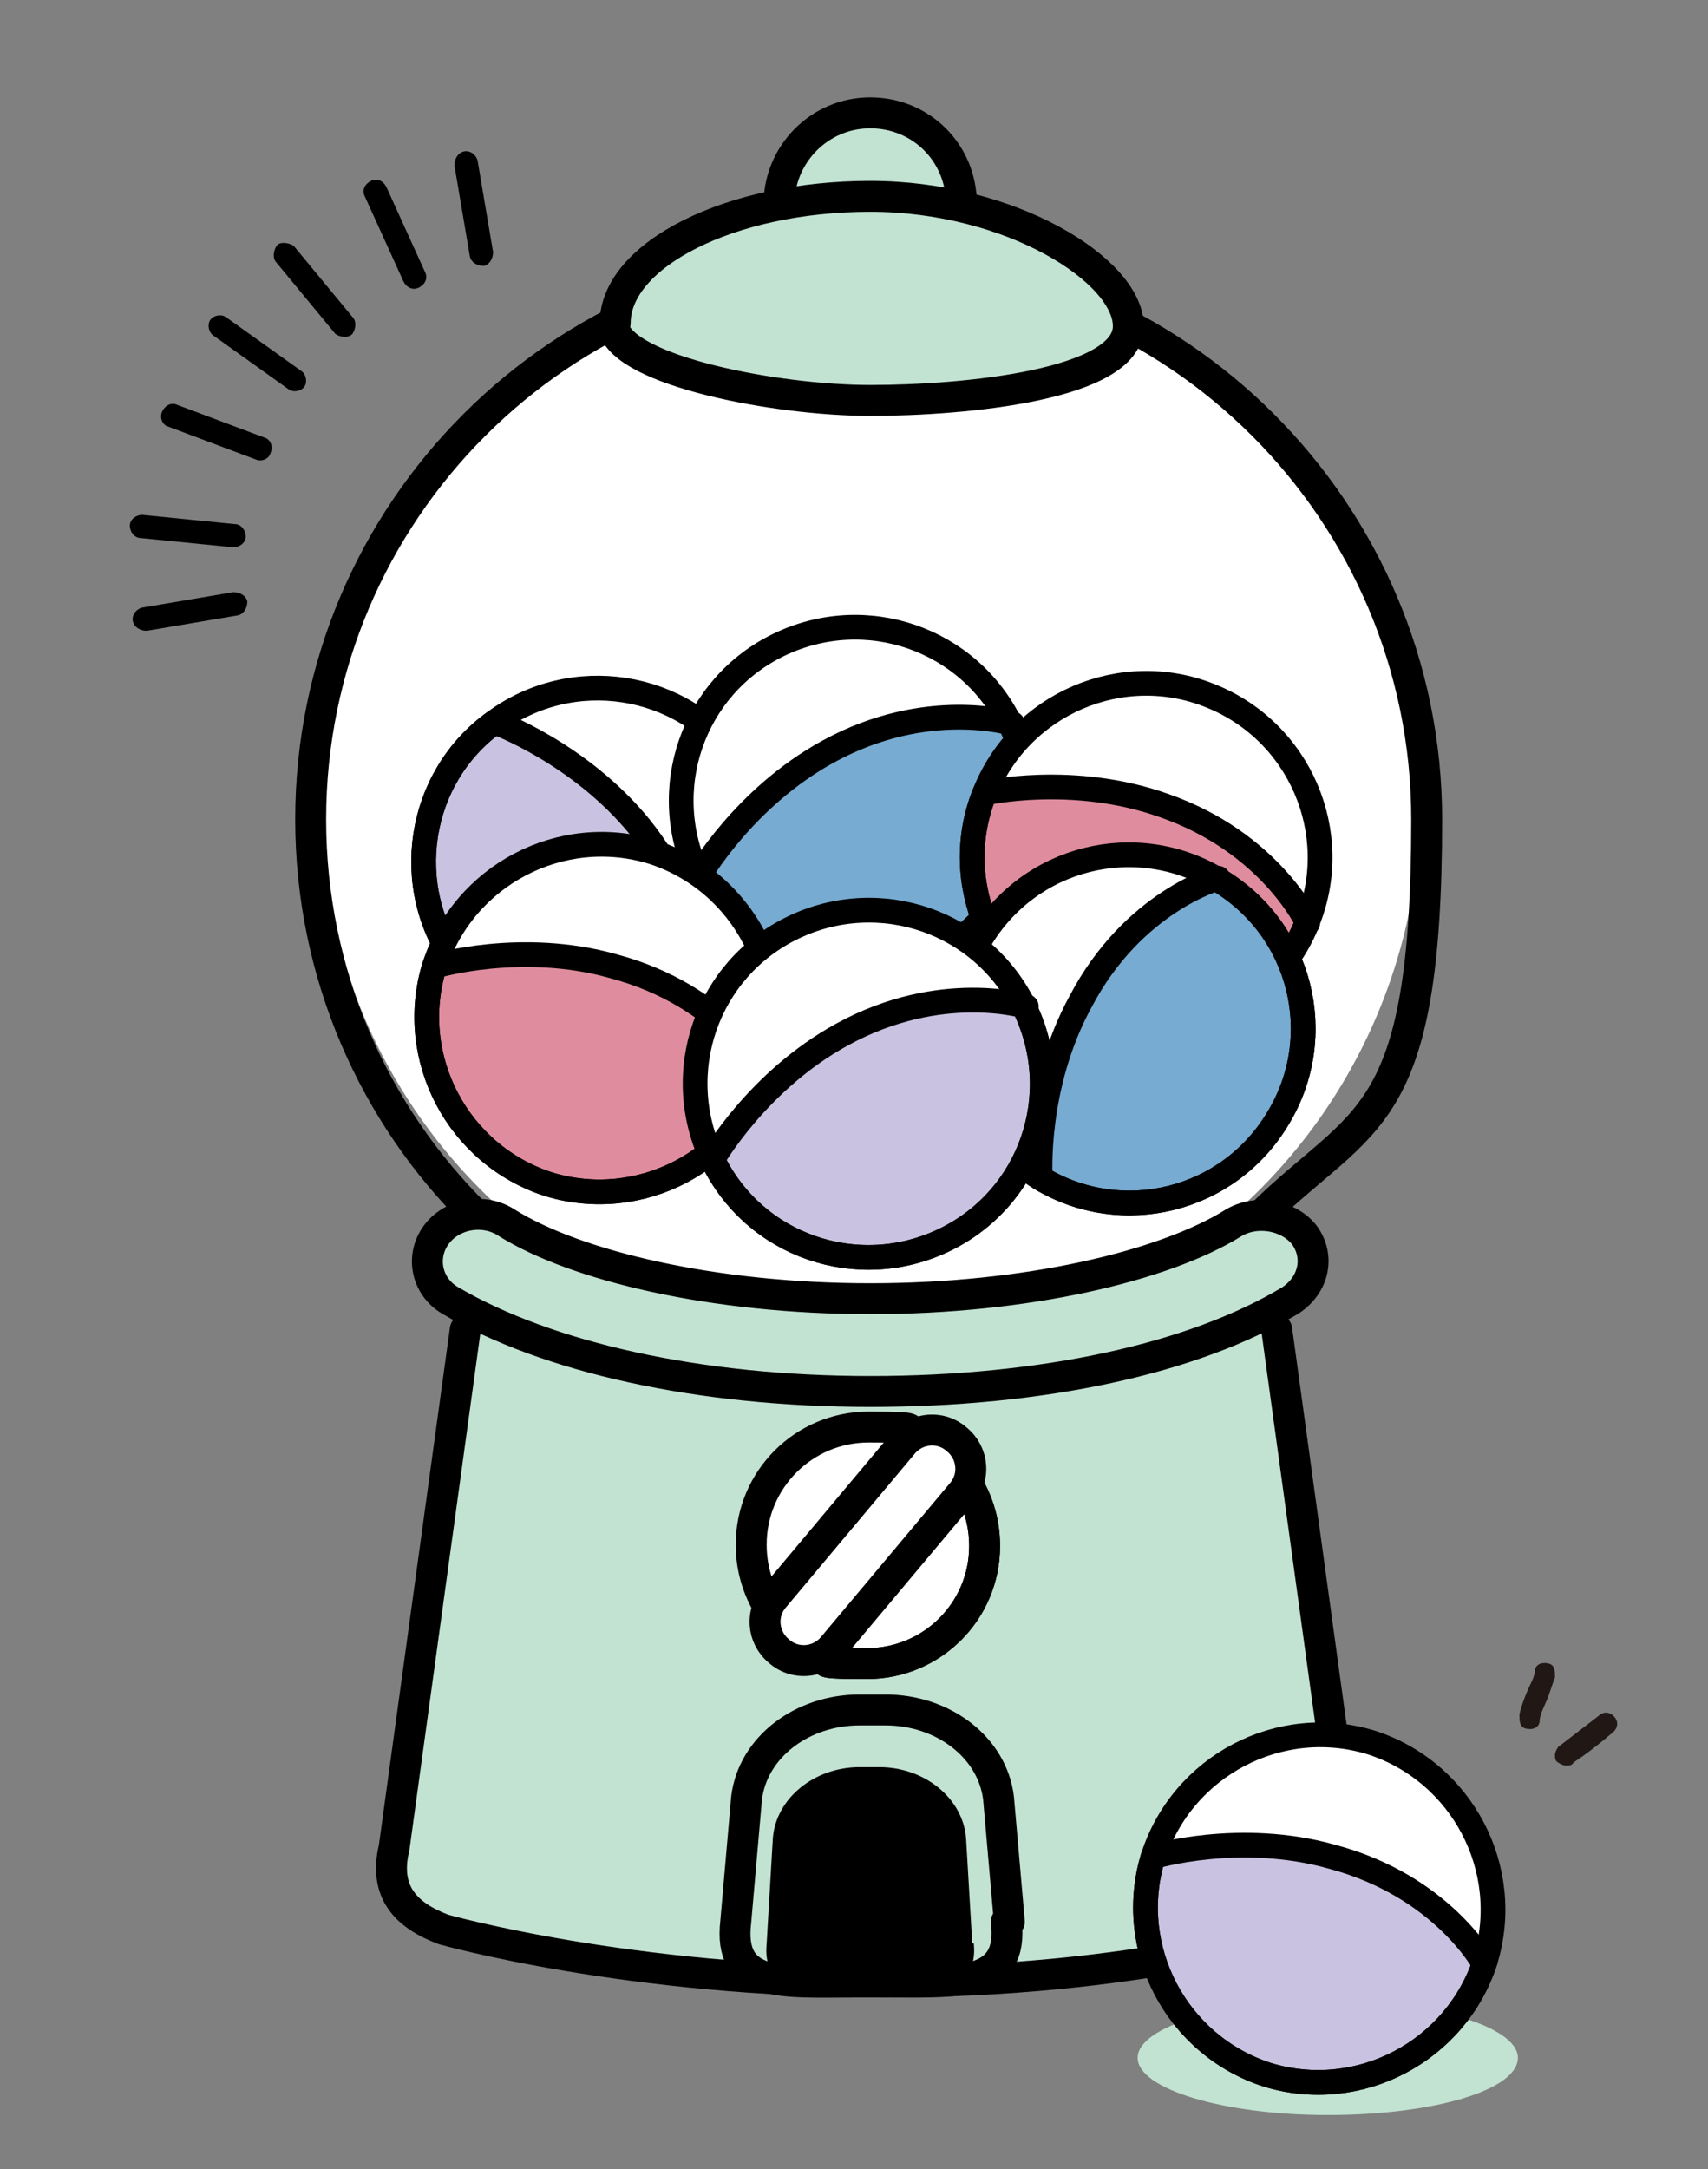 <?xml version="1.0" encoding="UTF-8"?>
<svg id="_レイヤー_1" xmlns="http://www.w3.org/2000/svg" version="1.1" viewBox="0 0 110.5 140.3">
  <rect x="0" y="0" width="110.5" height="140.3" fill="#808080" stroke="none"/>
  <!-- Generator: Adobe Illustrator 29.1.0, SVG Export Plug-In . SVG Version: 2.1.0 Build 142)  -->
  <defs>
    <style>
      .st0, .st1 {
        fill: #c2e2d2;
      }

      .st2 {
        fill: #211715;
      }

      .st3, .st4, .st5 {
        fill: #fff;
      }

      .st6 {
        fill: #77abd1;
      }

      .st7 {
        fill: #c9c2e0;
      }

      .st4, .st1, .st5 {
        stroke-miterlimit: 10;
      }

      .st4, .st1, .st5, .st8, .st9, .st10, .st11 {
        stroke: #000;
      }

      .st5, .st8, .st9, .st11 {
        stroke-width: 2px;
      }

      .st8 {
        stroke-dasharray: 53.6 5.4;
      }

      .st8, .st9, .st10, .st11 {
        fill: none;
        stroke-linecap: round;
        stroke-linejoin: round;
      }

      .st10 {
        stroke-width: 1.6px;
      }

      .st11 {
        stroke-dasharray: 142.9 5.4;
      }

      .st12 {
        fill: #df8d9e;
      }
    </style>
  </defs>
  <g id="_グループ_280">
    <path id="_パス_766" class="st2" d="M99.6,111.4c0-.5.3-1,.5-1.5s.3-.9.5-1.4c0-.4,0-.8-.4-.9s-.8,0-.9.4h0c0,.5-.3.9-.5,1.4s-.4,1-.5,1.5c0,.4,0,.8.4.9s.8,0,.9-.4Z"/>
    <path id="_パス_767" class="st2" d="M101.8,114c.9-.6,1.8-1.3,2.6-2,.3-.3.3-.7,0-1s-.7-.3-1,0c-.9.7-1.7,1.3-2.6,2,0,0-.2.3-.2.5s0,.4.2.5c0,0,.3.2.5.2s.4,0,.5-.2h0Z"/>
  </g>
  <circle class="st3" cx="56.3" cy="51.8" r="35.6"/>
  <g>
    <path class="st3" d="M47.5,48.9c-3.2-4.5-10.5-6-15.1-2.6,0,0,5.5,2.8,9,7.1,4.1,5.2,4.6,10.7,4.6,10.7,4.6-3.5,4.8-10.7,1.5-15.2Z"/>
    <path class="st7" d="M45.6,64.8c-5,3.7-12.1,2.6-15.7-2.4-3.7-5-2.6-12.1,2.4-15.7,0,0,5.5,2,9.4,6.8,4.6,5.7,3.9,11.4,3.9,11.4h0Z"/>
    <path class="st10" d="M45.3,64.8c-5,3.7-12.1,2.6-15.7-2.4-3.7-5-2.6-12.1,2.4-15.7,0,0,5.5,2,9.4,6.8,4.6,5.7,3.9,11.4,3.9,11.4h0Z"/>
    <path class="st10" d="M45.3,64.8c-5,3.7-12.1,2.6-15.7-2.4-3.7-5-2.6-12.1,2.4-15.7,5-3.7,12.1-2.6,15.7,2.4,3.7,5,2.6,12.1-2.4,15.7Z"/>
  </g>
  <g>
    <path class="st3" d="M50.1,41.8c-5,2.4-7.8,9.2-5.2,14.4,0,0,3.7-5,8.6-7.6,5.8-3.1,11.3-2.6,11.3-2.6-2.6-5.2-9.6-6.6-14.7-4.2Z"/>
    <path class="st6" d="M65.5,46.6c2.7,5.6.4,12.3-5.2,15-5.6,2.7-12.3.4-15-5.2,0,0,2.9-5.1,8.4-8.1,6.4-3.5,11.9-1.8,11.9-1.8h0Z"/>
    <path class="st10" d="M65.4,46.9c2.7,5.6.4,12.3-5.2,15-5.6,2.7-12.3.4-15-5.2,0,0,2.9-5.1,8.4-8.1,6.4-3.5,11.9-1.8,11.9-1.8h0Z"/>
    <path class="st10" d="M65.4,46.9c2.7,5.6.4,12.3-5.2,15-5.6,2.7-12.3.4-15-5.2-2.7-5.6-.4-12.3,5.2-15,5.6-2.7,12.3-.4,15,5.2Z"/>
  </g>
  <path class="st0" d="M82.2,85.1l4.6,35.3c.6,2.9-.6,4.6-3.2,5.3,0,0-10.3,3.4-26.8,3.4s-28.5-3.4-28.5-3.4c-2.4-.9-3.9-2.4-3.2-5.3l4.6-35.4"/>
  <g>
    <path class="st3" d="M78,44.9c-5.1-2.1-12.1.4-14.2,5.8,0,0,6.2-.6,11.4,1.3,6.2,2.2,9.5,6.6,9.5,6.6,2.1-5.4-1.6-11.6-6.7-13.7Z"/>
    <path class="st12" d="M84.9,59.5c-2.3,5.8-8.9,8.6-14.6,6.3-5.8-2.3-8.6-8.9-6.3-14.6,0,0,5.7-1.3,11.6.8,6.9,2.4,9.3,7.6,9.3,7.6h0Z"/>
    <path class="st10" d="M84.6,59.6c-2.3,5.8-8.9,8.6-14.6,6.3-5.8-2.3-8.6-8.9-6.3-14.6,0,0,5.7-1.3,11.6.8,6.9,2.4,9.3,7.6,9.3,7.6h0Z"/>
    <path class="st10" d="M84.6,59.6c-2.3,5.8-8.9,8.6-14.6,6.3-5.8-2.3-8.6-8.9-6.3-14.6,2.3-5.8,8.9-8.6,14.6-6.3,5.8,2.3,8.6,8.9,6.3,14.6Z"/>
  </g>
  <path class="st9" d="M30.8,78.6c-6.6-6.5-10.7-15.6-10.7-25.6,0-19.9,16.2-36.1,36.1-36.1s36.1,16.2,36.1,36.1-4.1,19.1-10.7,25.6"/>
  <path class="st9" d="M82.6,86l4.6,33.5c.6,2.9-.6,4.6-3.2,5.3,0,0-10.3,3.4-26.8,3.4s-28.5-3.4-28.5-3.4c-2.4-.9-3.9-2.4-3.2-5.3l4.6-33.5"/>
  <path class="st9" d="M65.1,124.3c.5,4.2-3.1,3.9-7.7,3.9h-2.1c-4.7,0-8.2.4-7.7-3.9l.7-8c.4-3.3,3.6-5.7,7.3-5.7h1.7c3.7,0,6.9,2.4,7.3,5.7l.7,8h-.2Z"/>
  <path d="M63,125.7c.3,3.2-2.4,2.4-5.9,2.4h-1.6c-3.5,0-6.2.8-5.9-2.4l.4-6.8c.2-2.6,2.7-4.6,5.6-4.6h1.3c2.9,0,5.4,2,5.6,4.6l.4,6.8h.1Z"/>
  <path class="st0" d="M28.5,84.4c-1.5-.9-1.9-2.8-.9-4.2h0c1-1.4,3.1-1.8,4.6-.8h0c4.5,2.8,13.4,4.9,23.5,4.9h0c10.1,0,19-2.1,23.5-4.9h0c1.5-.9,3.6-.5,4.6.8h0c1,1.4.6,3.2-.9,4.2h0c-6.3,3.8-16.1,5.9-27.2,5.9h0c-11.1,0-20.9-2.2-27.2-5.9h0Z"/>
  <path class="st4" d="M53.9,106.5c-.9,1.1-2.5,1.2-3.5.3h0c-1.1-.9-1.2-2.5-.3-3.5l8.3-9.9c.9-1.1,2.5-1.2,3.5-.3h0c1.1.9,1.2,2.5.3,3.5l-8.3,9.9Z"/>
  <path class="st4" d="M49.7,103.9c-.7-1.2-1.1-2.5-1.1-4,0-4.2,3.4-7.6,7.6-7.6s1.9.2,2.8.5"/>
  <path class="st5" d="M62.6,96c.7,1.2,1.1,2.5,1.1,4,0,4.2-3.4,7.6-7.6,7.6s-1.9-.2-2.8-.5"/>
  <path class="st8" d="M53.9,106.5c-.9,1.1-2.5,1.2-3.5.3h0c-1.1-.9-1.2-2.5-.3-3.5l8.3-9.9c.9-1.1,2.5-1.2,3.5-.3h0c1.1.9,1.2,2.5.3,3.5l-8.3,9.9Z"/>
  <path class="st8" d="M49.7,103.9c-.7-1.2-1.1-2.5-1.1-4,0-4.2,3.4-7.6,7.6-7.6s1.9.2,2.8.5"/>
  <path class="st8" d="M62.6,96c.7,1.2,1.1,2.5,1.1,4,0,4.2-3.4,7.6-7.6,7.6s-1.9-.2-2.8-.5"/>
  <path class="st9" d="M29.1,84.1c-1.5-.9-1.9-2.8-.9-4.2h0c1-1.4,3.1-1.8,4.6-.8h0c4.5,2.8,13.4,4.9,23.5,4.9h0c10.1,0,19-2.1,23.5-4.9h0c1.5-.9,3.6-.5,4.6.8h0c1,1.4.6,3.2-.9,4.2h0c-6.3,3.8-16.1,5.9-27.2,5.9h0c-11.1,0-20.9-2.2-27.2-5.9h0Z"/>
  <path class="st1" d="M50.3,13.2c0-3.2,2.6-5.9,5.9-5.9s5.9,2.6,5.9,5.9"/>
  <path class="st11" d="M50.4,13.2c0-3.2,2.6-5.9,5.9-5.9s5.9,2.6,5.9,5.9"/>
  <path class="st0" d="M73,21.1c0,2.9-8.9,4.2-17.2,4.2s-16-1.6-16-4.2,7.8-8,16-8,17.2,4.4,17.2,8Z"/>
  <path class="st11" d="M73,21.1c0,3.8-10.6,4.8-16.7,4.8s-15.9-1.9-16.6-4.7"/>
  <path class="st11" d="M39.8,20.9c0-4.4,7.4-8.2,16.5-8.2s16.7,4.8,16.7,8.4"/>
  <path id="_線_255" d="M16,38.9c0,.4-.2.8-.6.9l-5.9,1c-.4,0-.8-.2-.9-.6s.2-.8.6-.9l5.9-1c.4,0,.8.2.9.6Z"/>
  <path id="_線_256" d="M15.9,34.7c0,.4-.4.7-.8.7l-6-.6c-.4,0-.7-.4-.7-.8s.4-.7.8-.7l6,.6c.4,0,.7.4.7.8Z"/>
  <path id="_線_257" d="M17.5,29.3c-.1.4-.6.6-1,.4l-5.6-2.1c-.4-.1-.6-.6-.4-1s.6-.6,1-.4l5.6,2.1c.4.1.6.6.4,1Z"/>
  <path id="_線_258" d="M19.7,25c-.2.3-.7.4-1,.2l-4.9-3.5c-.3-.2-.4-.7-.2-1s.7-.4,1-.2l4.9,3.5c.3.2.4.7.2,1Z"/>
  <path id="_線_259" d="M22.8,21.6c-.3.3-.8.2-1.1,0l-3.8-4.6c-.3-.3-.2-.8,0-1.1s.8-.2,1.1,0l3.8,4.6c.3.3.2.8,0,1.1Z"/>
  <path id="_線_260" d="M27.1,18.6c-.4.2-.8,0-1-.4l-2.5-5.5c-.2-.4,0-.8.4-1s.8,0,1,.4l2.5,5.5c.2.4,0,.8-.4,1Z"/>
  <path id="_線_261" d="M31.3,17.2c-.4,0-.8-.2-.9-.6l-1-5.9c0-.4.2-.8.6-.9s.8.2.9.6l1,5.9c0,.4-.2.8-.6.9Z"/>
  <path class="st0" d="M98.2,133.1c0,2.1-5.5,3.7-12.3,3.7s-12.3-1.7-12.3-3.7,5.5-3.7,12.3-3.7,12.3,1.7,12.3,3.7Z"/>
  <g>
    <path class="st3" d="M88.4,112.6c-5.3-1.7-12,1.3-13.7,6.9,0,0,6.1-1.1,11.5.4,6.3,1.7,10,5.9,10,5.9,1.7-5.5-2.5-11.4-7.8-13.2Z"/>
    <path class="st7" d="M96.4,126.7c-1.9,5.9-8.2,9.2-14.1,7.4-5.9-1.9-9.2-8.2-7.4-14.1,0,0,5.6-1.7,11.6,0,7.1,1.9,9.8,6.9,9.8,6.9h0Z"/>
    <path class="st10" d="M96.1,126.8c-1.9,5.9-8.2,9.2-14.1,7.4-5.9-1.9-9.2-8.2-7.4-14.1,0,0,5.6-1.7,11.6,0,7.1,1.9,9.8,6.9,9.8,6.9h0Z"/>
    <path class="st10" d="M96.1,126.8c-1.9,5.9-8.2,9.2-14.1,7.4-5.9-1.9-9.2-8.2-7.4-14.1,1.9-5.9,8.2-9.2,14.1-7.4,5.9,1.9,9.2,8.2,7.4,14.1Z"/>
  </g>
  <g>
    <path class="st3" d="M41.9,55.1c-5.3-1.7-12,1.3-13.7,6.9,0,0,6.1-1.1,11.5.4,6.3,1.7,10,5.9,10,5.9,1.7-5.5-2.5-11.4-7.8-13.2Z"/>
    <path class="st12" d="M49.9,69.1c-1.9,5.9-8.2,9.2-14.1,7.4-5.9-1.9-9.2-8.2-7.4-14.1,0,0,5.6-1.7,11.6,0,7.1,1.9,9.8,6.9,9.8,6.9h0Z"/>
    <path class="st10" d="M49.6,69.2c-1.9,5.9-8.2,9.2-14.1,7.4-5.9-1.9-9.2-8.2-7.4-14.1,0,0,5.6-1.7,11.6,0,7.1,1.9,9.8,6.9,9.8,6.9h0Z"/>
    <path class="st10" d="M49.6,69.2c-1.9,5.9-8.2,9.2-14.1,7.4-5.9-1.9-9.2-8.2-7.4-14.1,1.9-5.9,8.2-9.2,14.1-7.4,5.9,1.9,9.2,8.2,7.4,14.1Z"/>
  </g>
  <g>
    <path class="st3" d="M63.2,61.1c-2.9,4.8-1.4,12,3.6,14.9,0,0,.4-6.2,3-11.1,3.1-5.8,8-8.4,8-8.4-5-2.9-11.7-.2-14.6,4.6Z"/>
    <path class="st6" d="M78.7,56.6c5.4,3.2,7.1,10.1,3.9,15.4-3.2,5.4-10.1,7.1-15.4,3.9,0,0-.4-5.9,2.6-11.4,3.4-6.5,8.9-8,8.9-8h0Z"/>
    <path class="st10" d="M78.8,56.9c5.4,3.2,7.1,10.1,3.9,15.4-3.2,5.4-10.1,7.1-15.4,3.9,0,0-.4-5.9,2.6-11.4,3.4-6.5,8.9-8,8.9-8h0Z"/>
    <path class="st10" d="M78.8,56.9c5.4,3.2,7.1,10.1,3.9,15.4-3.2,5.4-10.1,7.1-15.4,3.9-5.3-3.2-7.1-10.1-3.9-15.4,3.2-5.4,10.1-7.1,15.4-3.9Z"/>
  </g>
  <g>
    <path class="st3" d="M51,60.2c-5,2.4-7.8,9.2-5.2,14.4,0,0,3.7-5,8.6-7.6,5.8-3.1,11.3-2.6,11.3-2.6-2.6-5.2-9.6-6.6-14.7-4.2Z"/>
    <path class="st7" d="M66.4,65c2.7,5.6.4,12.3-5.2,15-5.6,2.7-12.3.4-15-5.2,0,0,2.9-5.1,8.4-8.1,6.4-3.5,11.9-1.8,11.9-1.8h0Z"/>
    <path class="st10" d="M66.3,65.2c2.7,5.6.4,12.3-5.2,15-5.6,2.7-12.3.4-15-5.2,0,0,2.9-5.1,8.4-8.1,6.4-3.5,11.9-1.8,11.9-1.8h0Z"/>
    <path class="st10" d="M66.3,65.2c2.7,5.6.4,12.3-5.2,15-5.6,2.7-12.3.4-15-5.2s-.4-12.3,5.2-15c5.6-2.7,12.3-.4,15,5.2Z"/>
  </g>
</svg>